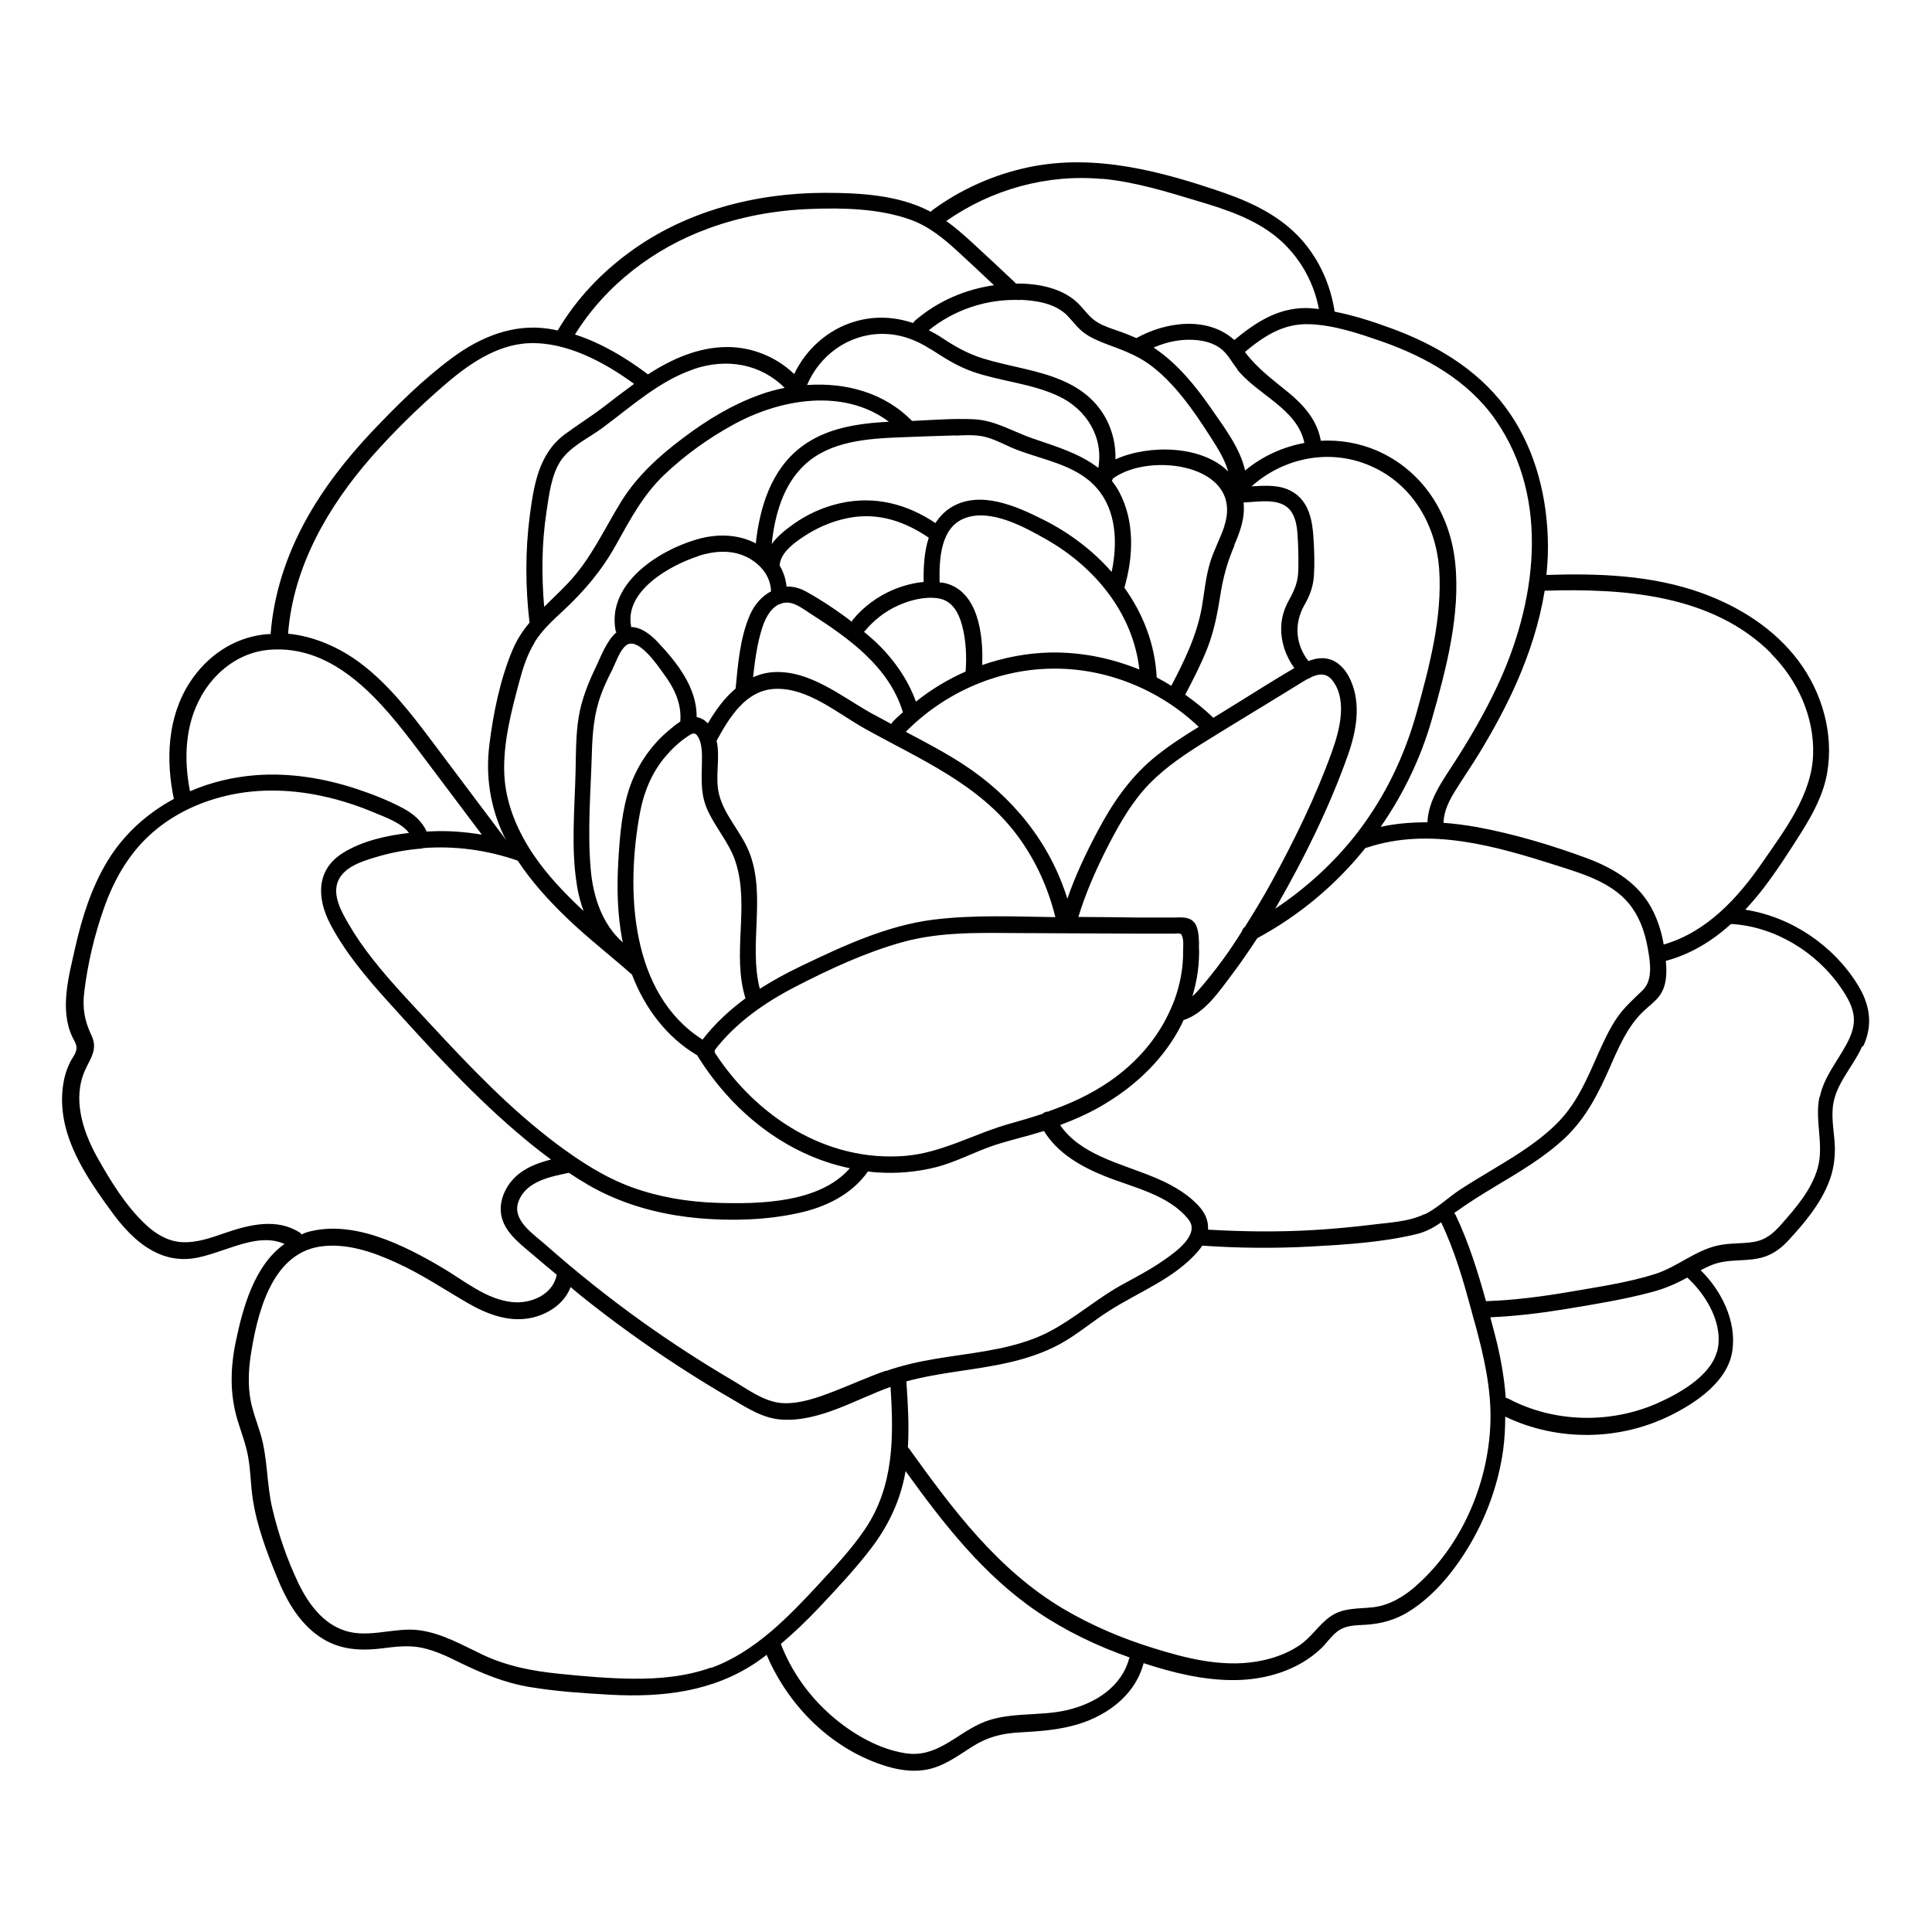 <?xml version="1.0" encoding="UTF-8"?>
<!-- Uploaded to: ICON Repo, www.iconrepo.com, Generator: ICON Repo Mixer Tools -->
<svg fill="#000000" width="800px" height="800px" version="1.1" viewBox="144 144 512 512" xmlns="http://www.w3.org/2000/svg">
 <path d="m637.85 421.11c2.57-5.644 1.664-10.984-1.562-16.172-6.449-10.43-17.633-17.984-29.773-19.852 1.664-1.812 3.273-3.68 4.785-5.644 3.727-4.887 7.055-10.078 10.328-15.266 2.973-4.785 5.644-9.824 6.602-15.418 1.762-10.43-1.359-21.262-7.656-29.676-6.449-8.566-15.77-14.41-25.746-17.984-13.098-4.684-27.207-5.188-41.012-4.734 0.352-3.375 0.504-6.801 0.352-10.176-0.453-12.141-3.879-24.484-11.234-34.309-7.656-10.277-18.941-16.828-30.883-21.109-4.586-1.664-9.422-3.223-14.359-4.18-1.059-7.004-3.93-13.504-8.613-18.895-5.391-6.144-12.797-9.824-20.402-12.496-16.625-5.742-34.359-10.578-51.992-6.902-9.219 1.914-18.035 5.844-25.645 11.438-0.152 0.102-0.25 0.301-0.402 0.402-0.203-0.102-0.352-0.203-0.555-0.301-8.211-4.18-18.34-4.734-27.406-4.734-18.34 0-36.98 4.785-51.891 15.77-7.656 5.594-14.156 12.543-18.992 20.707-0.805-0.152-1.562-0.352-2.367-0.453-9.32-1.41-17.984 2.117-25.391 7.559-7.758 5.691-14.762 12.645-21.363 19.598-6.852 7.254-13.098 15.215-17.887 24.031-4.988 9.219-8.262 19.246-9.07 29.727-0.605 0-1.16 0-1.762 0.102-8.211 0.957-15.164 5.793-19.648 12.695-5.945 9.168-6.398 20.504-4.231 30.883-7.055 3.828-13.199 9.27-17.531 16.375-4.281 7.004-6.801 15.012-8.613 23.023-1.664 7.457-4.231 16.473-0.707 23.781 0.707 1.41 1.41 2.266 0.855 3.879-0.352 0.957-1.059 1.812-1.512 2.719-0.906 1.863-1.512 3.777-1.812 5.844-0.605 3.828-0.301 7.758 0.656 11.488 2.117 8.113 7.152 15.418 12.043 22.117 4.785 6.602 11.133 13 19.949 12.695 8.262-0.301 17.887-7.609 25.996-3.981-7.961 5.644-11.035 16.777-12.949 26.047-1.41 6.902-1.562 13.703 0.453 20.504 1.008 3.324 2.266 6.5 2.871 9.926 0.656 3.68 0.656 7.406 1.211 11.082 1.059 7.106 3.727 14.156 6.449 20.809 2.316 5.691 5.289 11.133 10.227 14.965 5.34 4.133 11.133 4.637 17.633 3.828 3.578-0.453 7.152-0.906 10.73-0.102 3.324 0.754 6.398 2.168 9.422 3.68 6.195 3.023 12.242 5.594 19.094 6.699 6.953 1.16 14.105 1.613 21.16 2.016 13.754 0.754 27.156-0.754 38.793-8.613 0.906-0.605 1.812-1.309 2.672-1.965 5.844 13.754 17.48 25.242 31.891 29.574 4.031 1.211 8.414 1.664 12.496 0.352 3.629-1.16 6.699-3.426 9.875-5.441 4.133-2.672 8.012-3.68 12.898-3.93 4.535-0.25 9.117-0.555 13.551-1.664 8.664-2.117 16.828-7.707 19.195-16.676 7.859 2.57 16.07 4.586 24.285 4.484 8.211-0.102 16.676-2.621 22.723-8.363 1.461-1.41 2.672-3.223 4.281-4.484 2.168-1.715 4.887-1.664 7.508-1.812 4.18-0.25 8.012-1.309 11.539-3.527 7.004-4.383 12.543-11.438 16.574-18.488 4.281-7.457 7.152-15.719 8.363-24.234 0.402-3.023 0.555-5.945 0.555-8.918 13.805 6.648 30.379 6.449 44.082-0.453 6.75-3.375 15.012-9.02 16.121-17.078 1.109-7.758-2.871-15.82-8.414-21.262 1.715-0.906 3.477-1.715 5.391-2.117 3.125-0.656 6.398-0.352 9.574-0.957 3.273-0.555 5.844-2.215 8.062-4.586 4.281-4.586 8.613-9.723 10.934-15.617 1.16-2.922 1.664-6.047 1.613-9.219-0.102-3.527-0.906-7.106-0.555-10.68 0.605-6.098 5.34-10.68 7.758-16.07zm-24.535-103.94c7.055 7.055 11.488 16.727 11.184 26.754-0.352 10.781-7.609 20.152-13.504 28.719-6.551 9.473-14.762 18.391-26.098 21.664-0.504-2.973-1.359-5.844-2.672-8.566-3.527-7.406-10.277-11.539-17.684-14.309-9.422-3.477-19.348-6.449-29.223-8.262-2.922-0.504-5.844-0.906-8.766-1.109 0.051-3.176 1.613-6.144 3.273-8.766 1.965-3.176 4.133-6.297 6.098-9.523 3.68-6.047 7.106-12.293 9.977-18.793 3.426-7.809 6.098-16.02 7.457-24.434 20.906-0.656 44.387 0.957 60.004 16.574zm-91.793 148.57c-4.231 2.117-9.773 2.266-14.359 2.871-4.988 0.605-9.977 1.059-14.965 1.359-9.371 0.555-18.742 0.453-28.062-0.102 0.152-2.215-0.656-4.434-2.719-6.551-3.426-3.578-7.91-5.894-12.496-7.707-8.312-3.375-18.641-5.691-23.98-13.453 4.133-1.562 8.211-3.375 11.992-5.691 8.363-5.039 15.719-12.09 20.152-20.906 0.203-0.402 0.352-0.805 0.555-1.211 5.691-1.863 9.473-7.656 12.949-12.242 2.316-3.074 4.484-6.246 6.602-9.473 11.184-6.047 20.906-14.207 28.719-23.98h0.25c16.727-5.594 34.309-0.402 50.48 4.734 7.254 2.316 15.469 4.734 20 11.336 2.117 3.074 3.324 6.648 3.981 10.277 0.656 3.578 1.562 8.613-1.258 11.387-2.469 2.418-4.887 4.484-6.852 7.356-1.914 2.82-3.375 5.945-4.785 9.07-2.871 6.449-5.492 12.949-10.43 18.188-4.938 5.188-11.133 8.969-17.23 12.645-3.074 1.863-6.144 3.68-9.168 5.644-3.125 2.066-5.996 4.887-9.371 6.551zm-142.78 41.516c-4.586 1.613-9.02 3.629-13.551 5.391-4.332 1.664-9.32 3.527-14.055 3.176-4.684-0.352-9.219-3.777-13.148-6.098-8.16-4.785-16.121-9.977-23.832-15.469-8.867-6.348-17.383-13.148-25.543-20.355-3.223-2.871-9.168-6.602-7.152-11.637 2.066-5.238 8.414-6.449 13.301-7.457 3.273 2.168 6.648 4.231 10.227 5.844 7.656 3.527 15.871 5.441 24.234 6.195 8.664 0.754 17.785 0.504 26.301-1.359 7.254-1.562 14.156-4.887 18.488-11.035 0.805 0.102 1.613 0.203 2.469 0.25 5.188 0.352 10.43-0.102 15.469-1.359 5.391-1.359 10.277-4.082 15.566-5.844 4.332-1.41 8.816-2.418 13.148-3.777 3.578 5.894 9.875 9.473 16.172 11.992 7.406 2.973 16.879 4.887 22.117 11.438 3.223 4.031-3.578 8.766-6.551 10.832-3.527 2.469-7.406 4.484-11.184 6.551-7.91 4.383-14.711 10.984-23.227 14.207-8.312 3.176-17.23 3.879-25.945 5.34-4.535 0.754-9.02 1.762-13.352 3.273zm-122.73-138.5c8.566-0.656 17.078 0.504 25.191 3.324 3.68 5.594 8.211 10.578 13.047 15.215 5.441 5.238 11.387 9.824 17.027 14.812 0.051 0.051 0.152 0.102 0.203 0.152 3.324 8.766 9.117 16.574 17.281 21.41 9.117 14.812 23.426 26.398 40.457 29.926-8.062 9.27-24.082 9.523-35.266 9.168-7.656-0.25-15.316-1.512-22.52-4.133s-13.703-6.852-19.801-11.387c-12.496-9.371-23.328-20.758-33.906-32.195-5.188-5.594-10.48-11.133-15.164-17.129-2.215-2.82-4.281-5.793-6.098-8.918-1.914-3.273-4.535-7.758-2.82-11.637 1.613-3.629 6.246-5.09 9.723-6.144 4.133-1.258 8.363-2.066 12.645-2.367zm71.895-126.96c8.664-2.922 17.633-1.41 24.031 4.988-2.168 0.453-4.332 1.008-6.398 1.762-7.508 2.672-14.359 6.852-20.656 11.637-6.246 4.684-12.043 9.977-16.223 16.676-4.637 7.508-8.062 15.316-14.258 21.816-2.066 2.168-4.18 4.133-6.195 6.144-0.707-8.363-0.656-16.828 0.605-25.09 0.656-4.332 1.258-9.723 3.68-13.453 2.519-3.93 7.457-6.144 11.082-8.816 7.707-5.691 15.062-12.496 24.285-15.617zm86.555-18.34c4.332 0.203 9.168 0.957 12.344 4.133 1.613 1.664 2.871 3.527 4.785 4.836 1.562 1.109 3.375 1.863 5.141 2.57 4.133 1.562 8.062 2.871 11.688 5.441 3.426 2.469 6.398 5.594 9.02 8.867 2.719 3.375 5.09 6.953 7.406 10.578 1.863 2.871 3.727 5.844 4.637 9.07-6.902-6.902-20.859-7.254-29.875-3.223 0.152-5.594-1.812-11.133-5.742-15.266-4.887-5.141-11.84-7.203-18.539-8.766-3.629-0.855-7.305-1.613-10.883-2.719-4.031-1.258-7.406-3.176-10.883-5.492-1.109-0.754-2.266-1.359-3.426-1.965 6.801-5.492 15.469-8.363 24.234-8.012zm57.383 18.438c5.391 6.75 15.922 10.379 17.836 19.496-5.742 1.059-11.184 3.527-15.719 7.305-1.309-5.945-5.543-11.438-8.867-16.273-4.231-6.098-8.969-11.992-15.164-16.172-0.051 0-0.152-0.102-0.203-0.152 3.578-1.562 7.508-2.367 11.438-1.965 2.117 0.203 4.332 0.805 6.098 2.066 2.016 1.41 3.125 3.727 4.637 5.644zm32.145 122.43c-6.144 8.012-13.652 14.914-22.066 20.504 0.152-0.301 0.352-0.555 0.504-0.855 7.203-12.543 13.855-25.996 18.691-39.598 2.266-6.348 3.68-13.551 0.855-20-1.008-2.316-2.672-4.535-5.09-5.492-2.117-0.805-4.18-0.453-6.144 0.301-3.375-4.332-3.879-9.824-1.109-14.762 1.461-2.519 2.367-4.887 2.57-7.859 0.203-3.223 0.102-6.5-0.102-9.723-0.25-4.734-1.16-9.977-5.644-12.543-3.273-1.914-7.055-1.613-10.781-1.41 8.16-7.305 19.801-9.926 30.23-5.945 11.84 4.484 18.641 15.668 19.496 28.012 0.855 12.695-2.621 25.797-5.996 37.938-3.176 11.387-8.262 22.066-15.469 31.488zm-82.07 74.262c-0.605-0.051-1.211 0.152-1.664 0.605-2.621 0.855-5.289 1.664-8.012 2.418-9.621 2.57-18.391 7.91-28.414 8.715-20.859 1.664-39.398-10.43-50.43-27.406v-0.605c5.543-7.254 13.301-12.645 21.312-16.777 8.969-4.637 18.59-9.117 28.363-11.84 10.277-2.871 21.008-2.469 31.59-2.418l32.547 0.152h7.859c0.352 0 1.258-0.152 1.562 0 0.25 0.102 0.352 0.102 0.453 0.102 0 0.102 0 0.203 0.152 0.504 0.504 1.008 0.301 2.922 0.301 4.031 0.051 4.434-0.805 8.867-2.316 13-0.301 0.805-0.656 1.613-1.008 2.418-3.426 7.809-9.219 14.309-16.172 19.094-5.039 3.477-10.48 5.945-16.121 7.91zm-92.852-147.26c4.133-1.309 8.715-1.715 12.746 0.25 3.477 1.715 6.297 4.836 6.5 8.867 0 0.102 0 0.152 0.051 0.25-2.519 1.309-4.586 3.68-5.793 6.648-2.469 5.945-3.023 12.746-3.629 19.145-2.973 2.469-5.34 5.793-7.356 9.219-0.805-0.855-1.762-1.461-2.973-1.664 0.102-7.809-5.238-14.508-10.328-19.902-1.863-1.965-4.332-3.93-7.055-3.981v-0.25c-1.715-9.422 10.48-16.172 17.887-18.539zm68.113-31.891c2.418-0.102 4.887-0.25 7.254 0.203 2.672 0.555 5.141 1.863 7.609 2.973 7.508 3.223 16.93 4.231 22.57 10.68 5.289 5.996 5.594 14.66 3.981 22.27-5.039-5.742-11.336-10.48-18.238-13.906-7.004-3.527-16.574-7.758-24.082-3.324-1.914 1.109-3.273 2.621-4.383 4.281-7.609-5.09-16.121-7.305-25.293-5.238-4.535 1.008-8.918 3.023-12.645 5.742-1.965 1.41-3.981 3.074-5.441 5.039 0.805-7.656 3.023-15.719 8.816-21.059 6.699-6.195 16.523-6.852 25.141-7.203 4.887-0.203 9.773-0.352 14.711-0.504zm73.859 29.172c1.562-3.629 2.973-7.406 2.519-11.438 4.18-0.203 9.574-1.258 12.293 1.965 1.512 1.812 1.863 4.383 2.016 6.648 0.203 3.023 0.25 6.098 0.203 9.117-0.051 3.176-0.906 5.289-2.418 8.012-1.258 2.266-2.016 4.535-2.117 7.106-0.152 3.981 1.16 7.859 3.477 11.035-6.5 3.777-12.848 7.91-19.297 11.84-0.754 0.453-1.461 0.906-2.215 1.359-0.051-0.051-0.051-0.152-0.152-0.203-2.266-2.215-4.734-4.133-7.254-5.945 2.117-4.031 4.18-8.062 5.844-12.242 1.762-4.535 2.672-9.117 3.426-13.906 0.707-4.734 1.863-8.969 3.777-13.402zm-125.7 117.39c-2.922-11.586 1.562-24.031-2.519-35.469-2.016-5.691-6.801-10.176-8.262-16.02-1.16-4.637 0.402-9.621-0.656-14.207 3.426-6.246 7.809-13.551 15.719-13.754 8.613-0.25 16.473 6.602 23.629 10.578 14.461 8.062 30.23 14.609 40.406 28.363 4.785 6.449 8.113 13.805 10.027 21.562-10.73-0.152-21.613-0.656-32.242 0.656-12.496 1.562-24.184 7.055-35.418 12.445-3.68 1.762-7.254 3.727-10.68 5.894zm5.289-112.05v-0.152c0.152-3.629 4.785-6.648 7.559-8.363 3.375-2.066 7.106-3.527 10.984-4.231 7.707-1.41 14.66 1.008 20.957 5.289-1.211 3.727-1.41 7.859-1.359 11.586v0.152c-2.769 0.25-5.492 1.008-7.961 2.016-4.18 1.762-7.91 4.484-10.781 7.961-0.152 0.203-0.203 0.352-0.301 0.555-3.879-2.973-7.961-5.691-12.141-8.012-1.762-0.957-3.477-1.359-5.141-1.309-0.203-2.016-0.855-3.93-1.863-5.644zm95.371 27.508c-7.508-3.074-15.566-4.684-23.73-4.535-6.144 0.152-12.191 1.309-17.984 3.324 0.352-8.16-1.109-19.801-10.078-21.766-0.402-0.102-0.805-0.051-1.211-0.152v-0.25c-0.102-5.844 0.203-14.359 6.75-16.777 6.852-2.57 15.77 2.367 21.613 5.691 12.797 7.305 22.922 19.547 24.586 34.461zm-59.297 8.414c-2.215-6.098-6.098-11.488-10.832-15.922-0.957-0.855-1.914-1.715-2.922-2.519 0 0 0.102-0.051 0.152-0.102 2.418-2.922 5.34-5.238 8.766-6.801 3.176-1.461 7.203-2.519 10.73-1.965 3.727 0.555 5.441 3.777 6.348 7.106 1.059 3.981 1.258 8.211 0.957 12.293-4.684 2.066-9.117 4.734-13.148 7.961zm-36.223-25.695c3.074-1.512 5.793 0.855 8.262 2.418 10.125 6.5 20.859 14.055 24.535 26.148-0.906 0.805-1.812 1.613-2.672 2.519-0.203 0.203-0.301 0.402-0.402 0.605-1.863-1.008-3.727-2.016-5.594-3.023-7.758-4.383-16.02-11.184-25.441-10.73-2.066 0.102-3.879 0.605-5.594 1.359 0.453-4.18 1.008-8.414 2.215-12.445 0.805-2.672 2.066-5.594 4.684-6.902zm48.77 42.371c-4.887-3.176-10.078-5.894-15.215-8.613 10.078-10.176 23.879-16.426 38.238-16.727 14.559-0.352 28.867 5.391 39.398 15.418-4.231 2.621-8.465 5.34-12.293 8.566-6.195 5.238-10.73 11.941-14.508 19.094-3.074 5.793-5.894 11.738-8.012 17.887-4.586-14.812-14.508-27.105-27.609-35.621zm69.223-63.078c-1.109 3.273-2.769 6.297-3.777 9.574-1.16 3.828-1.512 7.809-2.168 11.688-1.309 7.559-4.586 14.258-8.113 21.008-1.258-0.754-2.519-1.512-3.879-2.215-0.453-8.867-3.629-16.879-8.566-23.781 2.418-8.262 2.769-17.684-1.41-25.441-0.555-1.059-1.211-1.965-1.914-2.871 0.051-0.102 0.152-0.203 0.203-0.352v-0.203c9.824-7.356 35.016-3.727 29.574 12.594zm-158.65 31.641c3.125-2.672 8.465 5.238 10.125 7.559 2.769 3.727 4.734 7.859 4.332 12.543-1.258 0.805-2.469 1.863-3.477 2.719-4.484 3.879-7.91 8.969-9.875 14.559-2.168 6.246-2.672 13.148-3.074 19.75-0.402 6.902-0.25 13.855 1.008 20.656 0.051 0.301 0.152 0.555 0.203 0.855-5.441-4.734-7.91-12.141-8.516-19.348-0.906-10.176 0-20.656 0.301-30.883 0.152-5.238 0.555-10.277 2.367-15.266 0.805-2.266 1.863-4.484 2.973-6.648 0.957-1.914 1.965-5.039 3.578-6.449zm3.727 44.535c1.008-5.594 3.125-10.832 6.801-15.164 1.664-1.965 3.578-3.777 5.742-5.238 1.258-0.855 2.066-1.461 2.973 0.152 0.754 1.41 0.906 2.973 0.957 4.535 0.102 4.988-0.707 9.621 1.309 14.359 2.117 4.938 5.945 8.969 7.609 14.156 3.777 11.688-1.059 24.336 2.621 36.125-4.231 3.125-8.113 6.699-11.387 10.934-19.195-12.191-20.355-39.551-16.625-59.852zm148.22 34.711c-0.102-1.863-0.051-4.734-1.512-6.144-1.359-1.359-3.477-1.059-5.188-1.059h-9.473c-5.289-0.102-10.531-0.102-15.82-0.152 1.812-5.945 4.281-11.637 7.055-17.23 2.871-5.691 5.945-11.387 10.125-16.273 4.281-4.938 9.621-8.664 15.113-12.141 5.793-3.629 11.637-7.152 17.48-10.73 2.973-1.812 5.894-3.629 8.867-5.441 0.656-0.402 1.359-0.855 2.117-1.258 0.352-0.102 0.656-0.25 0.906-0.453 2.016-0.957 4.133-1.258 5.793 1.008 3.879 5.238 1.715 13.199-0.25 18.691-4.281 11.941-10.078 23.73-16.172 34.863-2.168 3.93-4.484 7.758-6.902 11.586-0.453 0.352-0.707 0.754-0.805 1.211-1.059 1.664-2.117 3.324-3.223 4.938-2.066 2.973-4.231 5.844-6.551 8.613-1.059 1.258-2.117 2.57-3.324 3.629 0.605-2.117 1.109-4.231 1.41-6.449 0.301-2.367 0.453-4.785 0.301-7.203zm-71.039-157.79c3.629 2.367 7.106 4.586 11.234 5.996 7.356 2.519 15.418 3.074 22.52 6.398 7.508 3.527 11.992 10.934 10.578 19.043-4.988-3.879-11.387-5.742-17.531-7.859-5.188-1.812-9.875-4.785-15.469-5.039-5.391-0.25-10.934 0.203-16.375 0.453-7.356-7.559-17.633-10.227-27.809-9.523 3.324-7.91 10.984-13.453 19.699-13.551 4.836-0.051 9.117 1.512 13.148 4.133zm-105.09 77.688c1.965-3.223 4.785-5.793 7.559-8.363 5.543-5.141 10.328-10.781 14.008-17.434 3.828-6.852 7.254-13.402 13.047-18.844 5.34-5.039 11.488-9.473 17.938-13 12.543-6.953 29.371-9.824 41.363-0.855-8.16 0.453-16.523 1.613-23.176 6.648-8.012 6.047-11.035 15.973-12.09 25.594-4.836-2.519-10.43-2.57-15.617-1.059-10.227 2.973-23.781 11.688-21.562 24.031 0 0.25 0.152 0.402 0.25 0.605-2.621 2.215-4.082 6.348-5.441 9.168-2.066 4.281-3.828 8.715-4.586 13.402-0.754 4.734-0.707 9.621-0.805 14.41-0.25 10.027-1.258 20.402 0.402 30.328 0.352 2.215 0.957 4.434 1.715 6.551-4.887-4.586-9.574-9.422-13.301-14.965-4.281-6.348-7.356-13.602-7.707-21.312-0.352-8.262 1.863-16.625 3.981-24.535 0.957-3.629 2.117-7.203 4.082-10.379zm254.68-58.996c14.762 21.211 10.73 48.969 0.25 71.039-3.176 6.699-6.902 13.148-10.883 19.348-3.273 5.141-7.152 10.176-7.406 16.273-4.18 0-8.312 0.301-12.395 1.211 5.945-8.566 10.578-18.086 13.504-28.266 3.777-13.25 7.707-27.91 6.246-41.766-1.359-13-8.613-24.434-20.859-29.727-4.734-2.016-9.773-2.82-14.762-2.57-0.855-5.289-4.484-9.422-8.465-12.695-4.231-3.477-8.363-6.449-11.637-10.832 5.039-4.18 10.176-7.609 17.078-7.356 6.5 0.203 13.148 2.469 19.246 4.586 11.637 4.082 22.922 10.43 30.078 20.758zm-104.24-63.883c8.715 0.805 17.281 3.477 25.645 5.996 7.254 2.168 14.711 4.637 20.656 9.523 5.793 4.785 9.773 11.637 11.133 18.992-1.16-0.102-2.316-0.25-3.477-0.25-7.559 0-13.352 3.879-18.941 8.465-6.953-6.297-17.984-4.938-25.945-0.504-1.613-0.707-3.223-1.359-4.887-1.914-1.715-0.605-3.477-1.16-5.09-2.066-2.117-1.16-3.375-2.973-4.938-4.684-4.18-4.535-10.883-5.844-17.078-5.793-0.051-0.102-0.102-0.152-0.152-0.25-3.93-3.68-7.809-7.356-11.789-10.984-2.066-1.863-4.18-3.727-6.449-5.34 12.043-8.414 26.754-12.496 41.414-11.133zm-104.44 13.199c8.613-3.176 17.734-4.836 26.902-5.188 8.715-0.352 18.391-0.152 26.703 2.82 4.836 1.715 8.766 4.938 12.496 8.363 3.273 2.973 6.449 5.996 9.672 9.02-7.707 1.109-14.914 4.231-20.859 9.32-0.25 0.203-0.453 0.453-0.555 0.707-4.938-1.664-10.176-1.965-15.469-0.402-7.152 2.117-12.898 7.305-16.07 13.906-4.734-4.535-11.133-7.152-17.734-7.152-7.609 0-14.762 3.176-21.008 7.254-5.793-4.383-12.344-8.312-19.348-10.578 8.113-13.047 20.859-22.824 35.266-28.062zm-89.227 60.559c5.844-6.648 12.191-12.848 18.844-18.641 6.398-5.594 14.105-11.184 22.922-11.539 9.875-0.402 19.949 4.988 27.859 10.781-2.769 2.016-5.543 4.133-8.262 6.246-3.324 2.519-6.902 4.734-10.277 7.254-6.699 5.09-8.012 13.25-9.07 21.16-1.258 9.473-1.211 19.145-0.102 28.617-1.863 2.215-3.477 4.684-4.637 7.559-3.176 7.656-4.988 16.523-5.996 24.738-1.059 8.363 0.203 16.426 3.777 24.082 0.203 0.402 0.453 0.805 0.656 1.211-6.551-8.715-13.098-17.434-19.648-26.148-5.691-7.559-11.488-15.113-19.094-20.809-5.492-4.082-12.191-7.055-19.043-7.707 1.359-17.734 10.578-33.703 22.117-46.855zm-45.141 63.43c3.727-6.602 10.078-11.586 17.785-12.344 17.887-1.664 30.379 14.105 39.953 26.801 5.543 7.406 11.133 14.762 16.676 22.168-4.535-0.754-9.117-1.109-13.703-0.855-0.301 0-0.605 0-0.906 0.051-1.211-2.719-3.426-4.637-6.098-6.098-3.93-2.117-8.16-3.777-12.395-5.188-8.516-2.82-17.633-4.332-26.602-3.68-6.098 0.453-12.09 1.863-17.633 4.281-1.664-8.414-1.359-17.48 2.922-25.09zm26.148 142.07c-6.047-3.879-13.25-2.117-19.598 0.051-3.828 1.309-7.859 2.82-11.992 2.469-3.527-0.301-6.648-2.215-9.168-4.586-5.34-4.938-9.523-11.84-13.047-18.137-3.727-6.801-6.449-15.316-3.074-22.824 1.461-3.223 3.426-5.543 1.715-9.168-1.863-3.93-2.469-7.305-1.914-11.688 0.906-7.457 2.719-15.113 5.238-22.168 2.519-7.152 6.297-13.906 11.891-19.094 5.34-4.988 11.992-8.363 18.992-10.227 8.766-2.367 18.035-2.215 26.902-0.301 4.734 1.008 9.371 2.519 13.805 4.383 2.871 1.211 7.152 2.672 9.219 5.391-6.098 0.707-12.496 2.168-17.48 5.289-7.254 4.484-6.953 12.141-3.324 18.992 3.93 7.406 9.422 13.957 15.012 20.152 11.586 12.848 23.375 25.844 36.727 36.879 2.168 1.812 4.434 3.578 6.699 5.238-3.527 0.906-6.953 2.168-9.574 4.734-2.82 2.769-4.586 7.055-3.375 10.984 1.258 4.281 5.644 7.305 8.816 10.078 1.863 1.613 3.777 3.176 5.644 4.734-1.008 5.289-6.801 7.758-11.789 7.254-6.852-0.707-12.695-5.644-18.391-9.02-10.227-6.047-24.031-13.098-36.273-9.422-0.402 0.152-0.754 0.352-1.16 0.504-0.152-0.203-0.352-0.402-0.605-0.605zm109.07 115.27c-6.602 2.367-13.602 3.023-20.605 2.973-6.551-0.051-13.148-0.656-19.699-1.309-7.055-0.707-13.855-2.016-20.254-5.039-5.441-2.57-10.781-5.691-16.828-6.5-6.5-0.855-13.25 2.168-19.598 0.152-5.894-1.863-9.773-7.152-12.344-12.445-2.973-6.144-5.391-13.148-6.953-19.801-1.613-6.648-1.211-13.551-3.223-20.102-0.906-2.973-2.066-5.894-2.621-8.969-0.656-3.68-0.504-7.508 0-11.184 1.664-10.984 5.34-27.305 18.391-29.32 6.902-1.059 14.055 1.41 20.203 4.231 6.699 3.023 12.645 7.055 18.992 10.73 5.238 3.023 11.184 5.289 17.281 3.828 4.383-1.059 8.414-3.879 9.977-8.062 1.109 0.906 2.168 1.863 3.273 2.719 8.16 6.5 16.676 12.645 25.441 18.34 4.586 2.973 9.219 5.844 13.957 8.566 4.133 2.418 8.312 5.188 13.25 5.492 9.977 0.656 19.598-5.34 28.867-8.664 0.855 13.199 0.957 26.25-6.75 37.684-3.527 5.238-7.91 9.875-12.191 14.508-4.031 4.383-8.16 8.715-12.695 12.594-4.734 4.031-10.027 7.559-15.871 9.672zm110.79-2.57c-1.965 7.656-8.969 12.043-16.273 13.805-7.609 1.863-16.121 0.301-23.328 3.68-6.699 3.125-11.688 9.07-19.75 7.809-7.152-1.109-14.105-5.188-19.496-9.875-5.996-5.188-10.68-11.738-13.504-19.094 3.477-2.922 6.801-6.144 9.926-9.422 4.836-5.141 9.723-10.328 14.008-15.922 4.637-6.098 7.859-12.898 9.117-20.453 10.027 13.906 20.656 27.609 35.016 37.332 7.508 5.09 15.77 9.02 24.336 12.043h0.102s0 0.102-0.051 0.152zm75.926-18.992c-3.176 2.769-7.004 5.09-11.285 5.594-3.879 0.453-7.859 0.051-11.234 2.367-3.223 2.215-5.188 5.691-8.516 7.859-3.375 2.215-7.254 3.527-11.234 4.18-9.168 1.512-18.59-0.855-27.305-3.578-8.312-2.57-16.375-5.996-23.879-10.43-17.383-10.328-29.32-26.398-40.91-42.523-0.051-0.102-0.152-0.152-0.25-0.25 0.352-5.793 0-11.688-0.402-17.48 8.816-2.418 17.984-2.922 26.852-4.938 4.785-1.059 9.574-2.621 13.906-4.988 4.586-2.519 8.516-5.945 12.898-8.715 7.91-5.09 17.281-8.516 23.578-15.77 0.453-0.504 0.855-1.059 1.16-1.562 9.473 0.656 18.992 0.754 28.516 0.25 9.32-0.504 19.246-1.109 28.363-3.324 2.469-0.605 4.535-1.762 6.5-3.125 0 0.102 0 0.152 0.051 0.25 3.578 7.508 5.844 15.469 8.012 23.477 0 0.152 0.051 0.25 0.102 0.402 0.203 0.855 0.453 1.664 0.707 2.519 2.367 8.715 4.434 17.48 4.133 26.551-0.555 16.02-7.609 32.598-19.801 43.227zm79.754-62.02c-1.812 6.5-10.227 11.133-15.973 13.652-12.445 5.391-27.258 5.039-39.246-1.309-0.25-0.152-0.453-0.152-0.707-0.203-0.402-5.594-1.41-11.184-2.871-16.727-0.402-1.562-0.805-3.074-1.211-4.637 6.75-0.301 13.453-1.109 20.152-2.215 7.609-1.258 15.418-2.519 22.871-4.535 3.223-0.855 6.246-2.168 9.168-3.777 5.188 4.734 9.824 12.645 7.859 19.801zm27.207-67.609c-1.309 6.246 1.258 12.594-0.453 18.793-1.613 5.742-5.691 10.48-9.574 14.863-2.066 2.367-4.082 4.18-7.305 4.734-3.176 0.555-6.398 0.25-9.574 0.957-5.996 1.309-10.781 5.691-16.625 7.559-7.305 2.316-15.164 3.426-22.672 4.734-7.356 1.258-14.711 2.215-22.168 2.469-2.168-7.809-4.586-15.566-8.062-22.871-0.102-0.203-0.25-0.352-0.352-0.504 0.203-0.152 0.453-0.301 0.656-0.453 3.223-2.316 6.648-4.434 10.078-6.5 6.551-3.93 13.301-7.859 18.844-13.148 5.594-5.391 8.816-11.992 11.891-18.992 1.461-3.375 2.973-6.75 4.988-9.875 1.059-1.613 2.215-3.074 3.578-4.383 1.41-1.359 3.023-2.469 4.231-4.031 2.066-2.672 2.117-6.144 1.812-9.422 6.602-1.762 12.293-5.289 17.281-9.773 11.488 0.605 22.621 7.406 29.07 16.828 1.664 2.418 3.324 5.141 3.477 8.113 0.152 2.519-0.855 4.887-2.016 7.055-2.469 4.535-5.945 8.664-7.004 13.805z"/>
</svg>